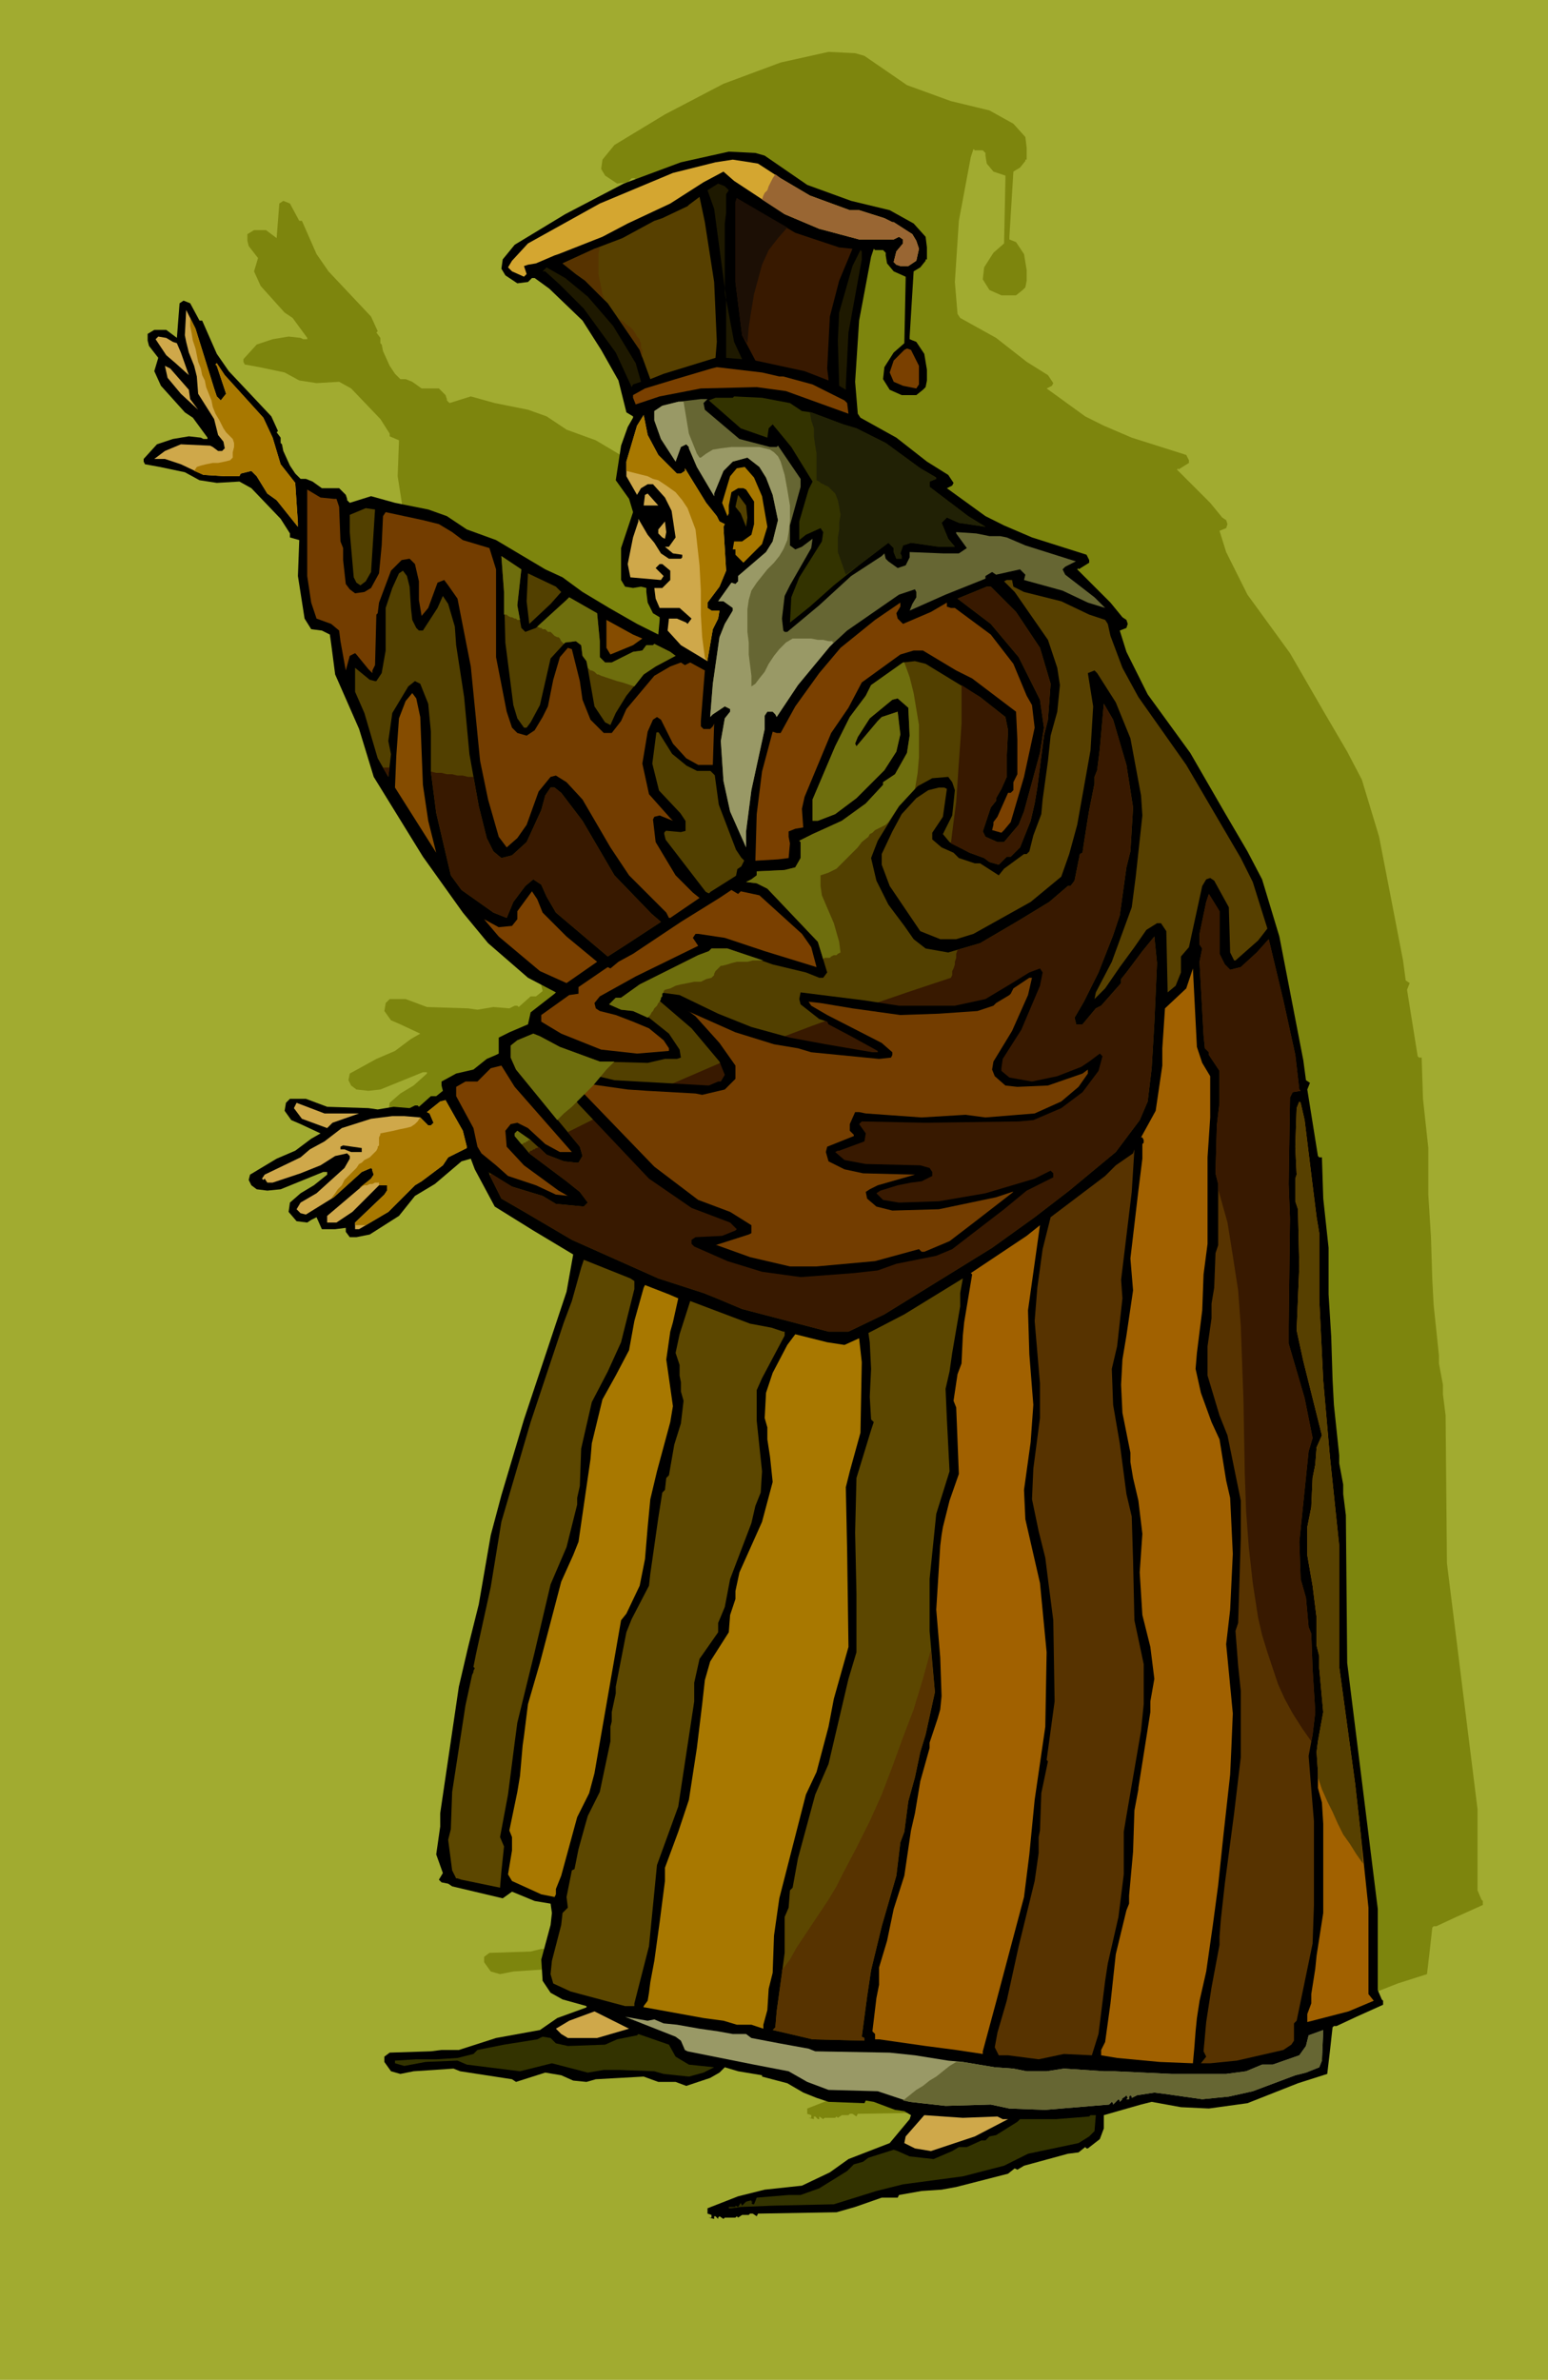 <svg xmlns="http://www.w3.org/2000/svg" fill-rule="evenodd" height="5.961in" preserveAspectRatio="none" stroke-linecap="round" viewBox="0 0 1164 1789" width="3.878in"><style>.pen1{stroke:none}.brush3{fill:#000}.brush5{fill:#1e1900}.brush6{fill:#574000}.brush7{fill:#381900}.brush8{fill:#cfa84a}.brush9{fill:#7a4000}.brush10{fill:#330}.brush11{fill:#663}.brush12{fill:#a87800}.brush13{fill:#733d00}.brush14{fill:#524000}.brush16{fill:#573300}.brush17{fill:#a16100}.brush18{fill:#5c4700}.brush19{fill:#996}</style><path class="pen1" style="fill:#a1ab30" d="M0 0h1164v1789H0V0z"/><path class="pen1" style="fill:#7d850d" d="m650 42 32 22 33 12 29 7 18 10 9 10 1 8v9h-1v1l-4 5-5 3-3 49v2l5 2 6 9 2 12v8l-1 5-2 2-5 4h-11l-9-4-5-8 1-9 7-11 8-7 1-48v-3l-9-3-5-6-1-6v-2l-2-2h-6l-1-1-2 6-9 48-3 46 2 24 2 3 27 15 23 18 16 10 4 6-1 2-4 2 29 21 14 7 21 9 41 13 2 4v2l-8 5v-1l-1 1 25 25 9 11 3 2 1 3-1 3-5 2 5 16 16 32 32 44 26 45 17 29 11 21 13 43 18 93 2 15 3 2-2 5 8 50 1 1h2l1 31 4 37v35l2 32 1 32 1 19 4 38v6l3 16v7l2 16 1 111 23 185v61l3 7 1 1v3l-20 9-15 7h-2l-1 1-2 18-2 17-22 7-38 15-29 4-21-1-22-4-8 1-28 9v10l-3 8-9 7h-1l-1-1-5 4-8 1-33 9-4 3-3-1-5 4-39 10-11 2-15 1-17 3-1 1h-12l-20 8-14 4-59 1-1 2-3-2h-2l-1 1h-5l-3 2-1-1-1 1h-8l-1 1-3-2v2h-1l-1-1-1-1h-1v2l-4-1h2v-2l-3-1v-4l23-9 20-5 28-3 21-10 14-11 31-12 15-17 1-3-5-3-7-1-16-6-6-1-1 2-27-1-9-3-10-4-12-7-19-5v-1l-18-3-10-3-4 4-7 4-18 6-8-3h-13l-11-4-36 2-7 2-10-1-9-4-12-2-22 7-3-2-39-6-5-2-30 2-10 2-7-2-5-7v-4l4-3 31-1 8-2h13l28-8 33-6 13-9 22-8v-1l-18-5-9-5-6-9-1-16 7-26 1-9-1-7-12-2-17-7-7 5-38-9-3-2-5-1-2-2 3-5-5-14 3-21v-10l14-95 7-30 8-32 9-52 8-30 17-57 25-75 7-21 5-28-30-18-29-18-15-28-3-8-7 2-20 17-15 9-12 15-22 14-10 2h-5l-3-4v-3h-18l-4-8-4 2-3 2-8-1-6-7 1-7 8-7 10-6 10-9v-1h-3l-32 13-9 1-9-1-4-3-2-4 1-5 20-11 14-6 12-9 7-4-15-7-7-3-5-7 1-6 3-3h12l16 6 31 1 7 1 12-2 12 1 4-2h2l1 1 9-8h4l5-4-1-4v-3l11-6 13-3 10-8 7-3 2-1v-12l8-4 14-6 2-9 18-14 1-1-21-11-30-26-19-23-30-42-37-60-11-36-18-41-3-23-1-7-6-3-8-1-5-8-5-32 1-27-7-3v-2l-7-11-22-23-9-5-17 1-13-2-11-6-19-4-11-2-1-2v-2l10-11 12-4 12-2 9 1 2 1h3v-1l-11-15-6-4-18-20-5-11 3-10-7-9-1-4v-5l5-3h9l8 6 2-26 3-2 5 2 7 13h2l11 25 9 13 32 34 5 11-1 1 3 4v4l1 1 1 5 5 11 4 6 4 4h4l5 2 7 5h13l5 5 1 3v1l2 2 16-5 18 5 25 5 14 5 15 10 22 8 37 22 13 6 15 11 20 12 21 12 16 8 1-11v-2l-5-3-4-8-1-9v-2l-4-1-6 1-6-1-3-5v-24l9-27-3-10-10-14 4-26 5-14 4-7v-1l-5-3-6-24-13-23-14-22-25-24-11-8h-2l-3 3-8 1-9-6-3-5 1-7 9-11 38-23 44-23 43-16 36-8 20 1 7 2z"/><path class="pen1 brush3" d="m575 117 32 22 33 12 29 7 18 10 9 10 1 8v9h-1v1l-4 5-5 3-3 49v2l5 2 6 9 2 12v8l-1 5-2 2-5 4h-11l-9-4-5-8 1-9 7-11 8-7 1-48v-2l-9-4-5-6-1-6v-2l-2-2h-6l-1-1-2 6-9 48-3 46 2 24 2 3 27 15 23 18 16 10 4 6-1 2-4 2 29 21 14 7 21 9 41 13 2 4v2l-8 5v-1l-1 1 25 25 9 11 3 2 1 3-1 3-5 2 5 16 16 32 32 44 26 45 17 29 11 21 13 43 18 93 2 15 3 2-2 5 8 50 1 1h2l1 31 4 37v35l2 32 1 32 1 19 4 38v6l3 16v7l2 16 1 111 23 185v61l3 7 1 1v3l-20 9-15 7h-2l-1 1-2 18-2 17-22 7-38 15-29 4-21-1-22-4-8 2-28 8v10l-3 8-9 7h-1l-1-1-5 4-8 1-33 9-5 3-2-1-5 4-39 10-11 2-15 1-17 3-1 2h-12l-20 7-14 4-59 1-1 2-3-2h-2l-1 1h-5l-3 2-1-1-1 1h-8l-1 1-3-2-1 1v1l-1-1-1-1h-1v2l-4-1h2v-2l-3-1v-4l23-9 20-5 28-3 21-10 14-10 31-12 15-18 1-3-5-3-7-1-16-6-6-1-1 2-27-1-9-3-10-4-12-7-19-5v-1l-18-3-10-3-4 4-7 4-18 6-8-3h-13l-11-4-36 2-7 2-10-1-9-4-12-2-22 7-3-2-39-6-5-2-30 2-10 2-7-2-5-7v-4l4-3 31-1 8-1h13l28-9 33-6 13-9 22-8v-1l-18-5-9-5-6-9-1-16 7-26 1-9-1-7-12-2-17-7-7 5-38-9-3-2-5-1-2-2 3-5-5-14 3-21v-10l14-95 7-30 8-32 9-52 8-30 17-57 25-75 7-21 5-28-30-18-29-18-15-28-3-8-7 2-20 17-15 9-12 15-22 14-10 2h-5l-3-4v-3l-8 1h-10l-4-9-4 2-3 2-8-1-6-7 1-7 8-7 10-6 10-8v-2h-3l-32 13-10 1-8-1-4-3-2-4 1-4 20-12 14-6 12-9 7-4-15-7-7-3-5-7 1-6 3-3h12l16 6 31 1 7 1 12-2 12 1 4-2h2l1 1 9-8h4l5-4-1-4v-3l11-6 13-3 10-8 7-3 2-1v-12l8-4 14-6 2-9 18-14 1-1-21-11-30-26-19-23-30-42-37-60-11-36-18-41-3-23-1-7-6-3-8-1-5-8-5-32 1-27-7-2v-3l-7-11-22-23-9-5-17 1-13-2-11-6-19-4-11-2-1-2v-2l10-11 12-4 12-2 9 1 2 1h3v-1l-11-15-6-4-18-20-5-11 3-10-7-9-1-4v-5l5-3h9l8 6 2-26 3-2 5 2 7 13h2l11 25 9 13 32 34 5 11-1 1 3 4v4l1 1 1 5 5 11 4 6 4 4h4l5 2 7 5h13l5 5 1 3v1l2 2 16-5 18 5 25 5 14 5 15 10 22 8 37 22 13 6 15 11 20 12 21 12 16 8 1-11v-2l-5-3-4-8-1-8v-3l-4-1-6 1-6-1-3-5v-24l9-27-3-10-10-14 4-26 5-14 4-7v-1l-5-3-6-24-13-23-14-22-25-24-11-8h-2l-3 3-8 1-9-6-3-5 1-7 9-11 38-23 44-23 43-16 36-8 20 1 7 2z"/><path class="pen1" style="fill:#d4a630" d="m570 123 17 11 22 13 30 11h7l19 6 6 3h1l14 9 3 5 2 6-2 9-6 4h-6l-3-1-2-2 2-8 5-6v-3l-3-2-4 2h-26l-30-8-26-11-38-25-8-7-15 8-25 16-32 15-19 10-33 13-3 1-14 6-6 1-3 1 2 6-2 2-9-4-3-3 3-5 12-13 54-30 55-23 32-8 13-2 13 2 6 1z"/><path class="pen1 brush5" d="m548 143-2 3v14l-1 8v52l7 37 6 13-12-1v-45l-9-67-5-14 8-5 5 2 3 3z"/><path class="pen1 brush6" d="m537 212 2 45-1 12-39 12-10 4-8-22-24-35-17-17-7-5-10-8 24-11 21-8 24-13 6-2 19-9 1-1 8-6 4 19 7 45z"/><path class="pen1 brush7" d="m631 186 10 1-10 24-7 27-2 39 1 8v1l-18-7-37-8-10-19-5-40v-60l1-3 44 26 33 11z"/><path class="pen1 brush5" d="m648 195-10 55-2 40v3l-5-3-1-34 1-21 10-35 6-12 1 1v6zm-206 28 19 22 17 28 4 14-6 2-1 2-12-26-24-33-18-18-11-10h-2l3-3 14 8 17 14z"/><path class="pen1 brush8" d="m161 292 2 6 3 3 4-5-7-21-1-1 1-1 6 9 29 32 7 15 6 20 11 14 2 30v3l-16-20-7-5-8-13-4-4-8 2-1 2h-11l-16-1-17-8-12-4h-8l8-6 12-5 22 1 2 1 4 3h3l2-2-1-5-4-5-3-12-12-19-1-13-2-8-4-10-2-8-1-5 1-19 7 14 14 45z"/><path class="pen1 brush8" d="m130 257 3 1 3 7 6 17-10-9-7-6-8-12 2-2 6 1 5 3z"/><path class="pen1 brush9" d="M691 275v14l-2 3-10-2-7-3-3-7 3-9 8-8 2-1 3 1 6 12z"/><path class="pen1 brush8" d="m142 293 1 7 6 8-13-12-10-12-2-9 4 2 14 16z"/><path class="pen1 brush9" d="M586 283h3l22 6 24 12 2 2 1 8-47-17-22-3-42 1-31 6-18 6-2-5v-2l9-5 23-7 27-8 4-1 34 4 13 3z"/><path class="pen1 brush10" d="m594 303 9 6 7 1 24 9 10 3 22 11 26 19 12 7v1l-5 2v4l29 22 13 8-20-3-9-4-4 4 5 12 5 6h-12l-21-3-6 2-2 6 1 2v2h-4l-2-5v-3l-4-4-21 16-20 16-18 16-15 12 1-19 6-15 17-27 1-7-2-3-11 5-5 4v-14l7-24 3-6-16-26-14-17-3 3-1 7-20-7-24-21 5-2h13l1-1 21 1 21 4z"/><path class="pen1 brush11" d="m529 303 1 5 26 22 23 6h5l1-1 17 25v6l-8 29v15l4 3 5-2 8-6-1 7-16 28-4 8-2 17 1 9 1 1h2l24-20 24-22 23-15 2-2 1 4 2 2 7 5 6-2 3-6v-4l25 1h12l3-2 3-2-8-11v-1l15 1 10 2h8l5 1 14 6 38 12-8 4-2 2 2 4 22 17 8 8-13-4-19-9-29-8 1-4-4-4-18 4-3-2-5 3v2l-30 12-27 12 2-5 3-5v-4l-1-2-12 4-39 27-13 12-24 29-16 24-1-2-2-2h-4l-2 3v10l-10 46-4 31v12l-12-27-5-23-2-30 3-17 4-5v-2l-4-2-9 6-2 2 2-25 5-35 4-10 6-10v-2l-7-5h-4l5-7 5-7 3 1 2-2v-4l21-18 5-8 4-16-4-19-5-13-5-8-9-7-11 3-7 7-7 17v2l-13-22-6-14v-1l-2-2-4 2-4 11-11-17-5-14v-7l6-4 12-3 17-2h5l-3 3z"/><path class="pen1 brush8" d="m495 342 14 14h3l3-2v-2l16 26 8 10 2 4 4 2-1 2 2 33-5 12-9 12v4l3 2h6l-1 6-4 8-4 23v1l-20-12-10-11 1-9h6l7 3 1 1 3-4-9-8h-15l-3-7-1-8h6l6-6v-7l-6-5h-2l-3 3 6 6-2 3-23-2-2-10 4-20 4-12v-2l7 12 5 6 5 8 6 4h9l1-1v-2l-7-1-6-5h3l5-7-3-20-5-10-9-10h-4l-5 3-3 5-8-14v-11l8-27 5-8 3 15 8 15z"/><path class="pen1 brush12" d="m573 373 4 23-4 13-14 14-6-6v-4h-2l1-6h6l7-5 2-8v-17l-6-9-2-1h-4l-5 3-2 10v6l-1 2-2-5-2-5 6-20 5-6 6-1 7 8 6 14z"/><path class="pen1 brush13" d="M251 375h2l2 6 1 26 2 5v9l2 18 3 4 4 3 7-1 5-3 6-11 2-21 1-22 2-3 28 6 12 3 10 6 8 6 20 6 5 16v66l8 41 4 12 4 4 7 2 6-4 6-10 4-8 4-20 5-17 6-7 3 1 6 24 2 14 6 15 10 10h6l7-9 4-9 21-25 12-7 8-3 3 2 4-2 11 6-3 38v4l2 2h5l2-2 1-2-1 31h-11l-9-5-10-11-9-18-3-2-3 2-4 9-2 12-2 12 5 23 16 18 2 2-10-4-4 1-1 2 2 17 15 25 13 13 5 4-22 15h-1l-2-4-28-28-14-21-21-36-12-13-8-5-4 1-9 11-9 25-7 10-8 7-6-8-8-28-6-29-7-71-10-51-7-10-3-4-5 2-7 19-5 6-2-12v-14l-3-13-2-2-2-2-6 1-8 8-9 24-1 8-1 1-1 38-2 4v2l-3-3-9-11-1-1-4 2-3 11-4-22-1-8-6-5-11-4-4-12-3-20v-65l10 6 10 1z"/><path class="pen1 brush8" d="m484 380 1-8 2-1 8 9h-11z"/><path class="pen1 brush14" d="m562 389-1 7-4-10-4-5 2-9 6 8 1 9zm-283 41-4 7-4 3-3-2-2-4-3-34v-13l12-5 7 1-3 47z"/><path class="pen1 brush8" d="m500 405-2-1-3-3v-3l5-6 1 8-1 5z"/><path class="pen1 brush14" d="m389 455 3 17 3 3 8-3 23-21 2-2 21 12 2 21v12l4 4h5l16-8 7-1 3-4h5l1-1 12 6 4 3-15 8-9 6-13 16-8 13-4 9-4-2-8-12-6-34-3-4-1-8-4-3-8 1-11 12-8 35-7 13-3 4h-2l-5-7-3-10-6-47-1-38-2-27 15 10-3 27z"/><path class="pen1 brush14" d="m308 441 1 16 1 9 3 6 2 2h3l11-17 4-9 4 6 5 17 1 14 6 39 4 43 7 39 6 24 5 10 6 5 8-2 11-10 11-24 3-11 4-6h3l5 4 16 21 24 41 28 29 7 6-26 17-14 9-39-33-7-12-4-9-6-4-6 5-9 12-5 12-10-4-24-17-8-11-11-47-4-31v-30l-2-21-6-15-4-2-5 4-12 20-3 21 2 10-2 17-8-14-10-34-7-16v-18l11 9 4 1h1l4-6 3-17v-32l5-15 5-11 3-2 3 4 2 8zm114 4-8 9-16 15-2-17 1-21 21 10 4 4z"/><path class="pen1 brush6" d="m762 441 8 4 28 7 21 10 12 4 2 3 2 9 9 24 12 22 36 51 41 70 9 18 11 35-7 9-17 15h-1l-3-6-1-34-11-20-3-2-3 1-3 5-10 46-6 7v12l-4 10-6 5-1-46-4-6h-3l-8 5-9 13-11 15-11 16-8 8 1-5 12-23 15-41 3-23 5-46-1-15-8-43-11-27-14-22-2-2-5 2 4 25-2 33-10 56-6 22-6 17-23 19-43 24-13 4h-12l-15-6-23-34-6-16v-8l8-17 7-13 11-12 9-6 8-2h4l2 1-3 21-8 12v5l7 6 9 4 4 4 12 4h4l14 9 4-5 15-11h2l2-2 3-12 6-16 1-11 4-29 2-19 5-18 2-20-2-13-7-21-25-36-8-8 2-1h4l1 5z"/><path class="pen1 brush14" d="m764 460 18 27 8 27-2 27-3 12-5 39-2 12-3 13-8 20-7 7h-3l-6 6-7-2-4-3-11-4-15-8-5-6 7-14 2-19-2-6-3-4-12 1-11 6-14 15-16 26-5 13 4 17 9 18 12 16 7 10 9 7 17 3 24-7 29-17 23-14 14-12h2l3-4 4-20 2-1 1-7 3-19 1-6 4-20v-5l2-5 2-16 3-34 7 12 10 34 5 32-2 33-3 12-5 36-5 15-11 28-11 22-7 12 1 4v1h5l10-12 4-2 15-17v-3l4-5 12-16 9-11 2 20-2 45-2 34-3 25-6 14-18 24-35 29-26 20-32 23-81 50-27 13h-15l-65-17-19-8-10-4-34-11-65-29-34-20-19-11-9-18v-1l-1-1 18 11 23 7 10 6 21 2 3-3-6-8-10-8-28-21-11-13v-2l2-2 10 7 12 11 13 5 9 1h2l3-5-2-7-48-58-4-9v-9l5-4 12-5 5 2 15 8 30 11 36 1 13-3h9l3-1-1-6-8-12-15-12-12-5-9-1-9-4 5-5h4l14-10 44-22 8-3 2-2h12l34 12 25 6 10 4h3l3-4-7-23-38-40-8-4-8-1 4-2 4-3v-3l21-1 8-2 4-7v-12l-1-1 10-5 22-10 18-13 13-14v-2l9-6 9-16 2-13-1-21-8-7-4 1-17 14-9 14-2 5 1 2 16-19 3-3 12-4 2 17-3 13-9 14-21 21-16 12-13 5h-4v-16l17-40 11-22 12-16 4-8 24-17 9-1 8 2 41 25 19 15 2 10-1 20v15l-4 9-4 7v2l-4 5-6 18 2 4 9 4h5l11-13 4-10 12-44 3-19-3-21-11-22-5-10-21-25-25-19 22-9h3l19 19z"/><path class="pen1 brush7" d="M723 515v29l-1 15-1 14-1 15-1 15-2 15-2 16 14 7 11 4 4 3 7 2 6-6h3l7-7 8-20 3-13 2-12 5-39 3-12 2-27-8-27-18-27-19-19h-3l-22 9 25 19 21 25 5 10 11 22 3 21-3 19-12 44-4 10-11 13h-5l-9-4-2-4 6-18 4-5v-2l4-7 4-9v-15l1-20-2-10-19-15-14-9zm-3 199-1 3v3l-1 3v2l-1 3-1 2v3l-1 2-33 11-35 12-36 13-37 14-37 16-37 16-37 16-36 18 9 11 2 7-3 5h-2l-9-1-13-5-6-6-1 1h-1l-1 1h-1l-1 1h-1l-1 1v1l28 21 10 8 6 8-3 3-21-2-10-6-23-7-16-10v1h-1l9 18 19 11 34 20 65 29 34 11 10 4 19 8 65 17h15l27-13 81-50 32-23 26-20 35-29 18-24 6-14 3-25 2-34 2-45-2-20-9 11-12 16-4 5v3l-15 17-4 2-10 12h-5v-1l-1-4 7-12 11-22 11-28 5-15 5-36 3-12 2-33-5-32-10-34-7-12-3 34-2 16-2 5v5l-4 20-1 6-3 19-1 7-2 1-4 20-3 4h-2l-14 12-23 14-29 17-17 5z"/><path class="pen1 brush9" d="m674 461 1 4 4 4 21-9 12-7v3l3 1h3l27 20 17 22 10 24 4 7 2 17-8 37-10 34-5 6-2 2-7-2 1-4v-2l3-4 8-18h2l2-2v-6l3-6v-26l-1-21-33-25-12-6-25-15h-7l-10 3-29 21-10 19-13 19-20 48-2 9 1 14-6 1-5 2v4l1 5-1 11-8 1-17 1 1-35 4-32 8-30 3 1h3l11-20 18-25 16-19 26-21 19-13v3l-3 5z"/><path class="pen1" d="m483 480-7 5-17 7-3-5v-21l20 11 7 3zm-167 59 2 51 4 27 6 24-31-49 1-24 2-28 5-13 5-6 3 4 3 14z" style="fill:#854c00"/><path class="pen1 brush14" d="m516 576 8 4h10l3 3 3 22 13 34 4 6 2 2-2 4-3 2-1 5-19 12-1 1-2-1-30-39-1-4v-1l1-1 11 1 4-1v-8l-4-6-16-17-5-20 3-23h1l10 16 11 9z"/><path fill="none" style="stroke:#524000;stroke-width:1;stroke-linejoin:round" d="m516 576 8 4h10l3 3 3 22 13 34 4 6 2 2-2 4-3 2-1 5-19 12-1 1-2-1-30-39-1-4v-1l1-1 11 1 4-1v-8l-4-6-16-17-5-20 3-23h1l10 16 11 9"/><path class="pen1 brush9" d="m557 670 14 3 32 29 7 10 4 15-39-12-30-10-20-3h-2l-2 3 4 6-47 23-27 15-4 5 1 4 3 2 12 3 13 5 12 5 11 9 4 6v2l-24 2-27-3-30-12-15-9v-5l21-15 7-1v-5l19-13 3-2 2 1 6-5 11-6 36-24 29-18 9-6 5 3 2-2zm-149 16 18 18 23 19-23 16-20-9-31-26-11-13 11 6 10-1 4-5v-6l11-15 4 6 4 10z"/><path class="pen1 brush16" d="M917 698v19l4 8 4 4 8-2 12-11 9-10 11 46 9 41 3 26 1 1-6 1-2 4-1 65 1 26-1 81v13l12 41 6 30-3 10-7 68 1 28 4 14 2 22 2 5 1 27 2 32-2 17-3 16 3 37 1 12v63l-1 29-12 58-2 2v13l-2 3-6 4-35 8-20 2h-7l4-5-2-4 2-22 4-26 6-32v-6l1-13 3-27 7-53 5-42v-50l-2-19-2-26 2-6 1-31 1-33v-28l-10-49-6-15-9-30v-22l3-21v-11l2-12 1-26 2-6v-46l-2-8 1-36 2-17v-24l-8-12v-2l-3-3-1-10-3-55 2-10-2-3v-8l5-24 2-6 8 13v13z"/><path class="pen1 brush3" d="m782 741-14 33-14 22-1 7v2l6 5 17 3 19-4 18-7 6-4 8-6 2 2-3 11-12 16-16 12-21 9-11 1-70 1-48-1-2 2 5 7-1 6-19 7h-1l-2 1 7 6 16 3 41 1 7 2 2 3v3l-8 4-8 1-10 2-13 4-3 2 5 5 12 2 30-1 35-6 37-11 12-6 2 2v3l-20 10-17 14-26 20-13 10-12 5-15 3-15 3-14 5-18 2-40 3-29-4-26-8-25-11-2-2v-3l3-2 20-1 10-4 1-1-5-5-29-11-32-22-53-56-14-19v-4l2-2h10l29 7 71 4 7-3h2l3-5-4-10-21-25-28-24 4-3 15 2 29 14 25 10 29 8 27 5 35 6h4v-1l-20-11-17-9-1-2-6-2-14-11-1-4 1-5 16 2 32 4 26 4h42l23-5 20-12 13-8 8-3 2 3-2 10z"/><path class="pen1 brush17" d="m904 799 6 10v31l-2 30v65l-3 23-1 27-4 32-1 12 4 18 8 22 6 13 5 31 3 13 2 42-2 42-3 26 5 52-1 24-1 22-5 45-4 38-4 30-5 35-5 22-2 13-1 10-1 13-1 11-25-1-32-3-12-2v-4l3-6 4-29 4-37 8-33 2-5v-6l3-33 1-31 3-16v-1l9-57v-8l3-17-3-24-6-24-2-32 2-29-3-25-4-17-2-12v-7l-6-30-1-21 1-19 3-18 5-34-2-24 6-51 3-24v-11l1-1v-2l-1-2h-1l11-20 5-34v-13l2-30 16-15 5-15 3 59 4 12z"/><path class="pen1 brush13" d="m773 748-12 27-14 23-1 6 2 5 8 7 9 1 23-1 26-9 4-3v3l-7 10-13 11-20 9-37 3-15-2-33 2-42-3-5-1h-3l-4 9v5l3 3v1l-20 8-1 4 2 7 12 6 14 3 39 1-28 8-6 3-3 2 1 5 7 6 12 3 35-1 43-9 12-4h1l-31 24-17 13-19 8h-2l-2-2-33 9-44 4h-20l-30-7-25-9h-1l25-8 2-1v-6l-16-10-24-9-33-25-55-57-4-7-2-1 13 3 28 4 15 1 36 2 5 1 17-4 8-8v-10l-12-17-18-20-4-3-2-1 36 16 29 9 18 3 10 3 51 5 9-1 1-2v-2l-8-7-41-21-12-7-2-3 9 1 24 4 36 5 29-1 29-2 12-4 2-2 10-6 1-1 2-4 12-8h2l-3 13z"/><path class="pen1 brush9" d="M430 866h-9l-11-6-13-12-8-4-5 1-4 5 1 12 13 14 26 19 7 4h1l-10-1-15-7-21-7-9-8-11-9-3-5-3-14-13-24v-7l7-4h9l10-10 8-2 10 16 43 49z"/><path class="pen1 brush8" d="M351 862v1l-14 7-4 6-16 12-5 3-20 20-22 13h-3v-5l22-21 2-3v-4h-6l-20 20-12 8h-7v-5l33-28 2-3-1-3v-1l-1-1-7 3-21 19-21 13-4-1-3-3 3-5 12-7 21-19 4-7v-2l-2-2-9 2-11 7-15 6-21 7h-4l-2-3-1 1-1-1 2-3 27-13 7-6 11-6 13-10 22-7 16-2h9l12 1 6 6h2l2-2-3-7-2-1 10-8 4-1 13 23 3 12z"/><path class="pen1 brush17" d="m981 842 6 49 3 24 2 12v50l3 61 5 57 7 67v91l12 88 4 36 6 57v65l4 5-19 8-31 8v-6l3-8v-7l3-19 1-10 5-32v-67l-1-16-3-11v-12l-1-15 1-8 4-22-3-33v-9l-2-8v-21l-3-24-4-23v-21l3-15 1-22 2-10 1-13 4-9-14-56-5-23 2-48-1-43-2-6v-17l1-3-1-21 1-29 2-5 1 1 3 13z"/><path class="pen1 brush8" d="m270 837-20 7-4 4-19-7-6-8 2-4 21 8h26z"/><path class="pen1 brush3" d="M272 866h-8l-5-2h-3v-2l2-1 14 2v3z"/><path class="pen1 brush16" d="m843 962 1 14-4 36-4 17 1 27 5 29 5 38 4 17 1 33 1 45 7 33v30l-2 20-11 64-2 12v32l-4 32-8 35-2 13-5 40-5 16-21-1-19 4-23-3h-7l-3-6 2-11 7-24 9-41 12-49 3-21v-12l1-5 1-28 5-24-1-1 6-44-1-61-4-31-2-16-5-20-5-24 1-23 5-38v-26l-4-47 2-25 4-29 6-24 41-31 8-8 13-9 1-3-2 32-8 66z"/><path class="pen1 brush17" d="m774 1018 3 38-2 28-5 36 1 22 11 48 5 52-1 56-8 55-4 41-4 32-21 79-10 37v2l-20-3-23-3-35-5h-3v-4l-2-2 3-25 2-10v-13l6-20 5-24 8-25 5-34 3-13 4-24 7-25v-4l6-18 2-7 1-10-1-29-3-36 3-48 1-8 1-6 2-8 3-12 7-20-2-50-2-5 3-20 3-8 1-21 1-10 6-36-1-1 42-28 10-8-9 64 1 33z"/><path class="pen1 brush18" d="M477 963v6l-8 32-2 8-10 22-12 23-8 35-1 28-2 9v5l-8 32-12 28-12 51-13 53-2 15-5 39-6 32 3 7-2 19-1 12-29-6-3-1h-1l-3-6-3-23 2-8 1-28 10-65 5-23 1-2v-1l1-2-1-1 2-10 11-50 8-49 22-75 11-33 14-42 6-16 7-25 2-6 35 14 3 2zm245 19-6 35-2 14-3 13 1 23 2 39-10 32-5 49v39l4 46-7 32-4 13-4 19-5 18-3 23-3 8-3 25-11 38-8 33-3 20-4 30 2 1v2l-39-1-17-4-13-3 2-2 1-12 4-29 2-15v-27l3-7 1-13 2-2 4-22 13-48 10-23 15-64 6-20v-44l-1-46 1-41 11-36 2-6-2-2-1-17 1-21-1-20-1-7 27-14 44-27-2 11v10z"/><path class="pen1 brush12" d="m510 976-4 18-2 7-3 21 5 35-2 12-10 37-5 21-2 21-2 24-4 20-10 21-4 5-20 115-4 15-9 18-12 44-4 10v4l-1 2-10-2-22-10-3-5 3-18v-10l-2-5 6-29 2-12 2-23 1-7 3-24 9-31 16-61 9-20 4-10 9-62 1-12 8-33 10-18 10-19 4-22 7-25 1-2 18 7 7 3z"/><path class="pen1 brush18" d="m580 998 9 3h1v3l-17 32-4 9v23l4 38-1 16-4 10-3 13-16 42-4 21-5 12v7l-14 20-4 18v14l-12 79-12 33-4 11-6 61-11 43v2h-7l-41-11-13-6-2-7 1-10 7-27 1-9 4-4-1-8 3-15 1-5 2-1 3-15 5-18 2-7 9-18 8-38v-11l1-4v-7l3-14v-5l8-41 4-10 13-25 1-9 6-42 3-19 2-2 1-9 2-2 4-23 5-16 2-17-2-7v-7l-1-5v-8l-3-9 3-14 8-25 45 17 16 3z"/><path class="pen1 brush12" d="m635 1011 11-5 2 18-1 53-8 29-3 12 1 48 1 72-11 39-4 21-9 34-8 17-20 78-4 28-1 28-3 12-1 16-3 11v3l-9-3h-11l-10-3-15-2-44-8h-1v-1l3-4 1-6 1-8 3-16 4-29 4-31v-10l10-27 8-24 6-39 4-33 2-18 4-14 14-22 1-13 4-12v-6l3-14 17-38 8-30-2-19-2-13v-9l-2-7 1-19 5-15 11-21 6-8 24 6 13 2z"/><path class="pen1 brush8" d="M449 1532h-22l-5-3-4-4 10-6 19-7 26 13-24 7z"/><path class="pen1 brush19" d="m492 1518 7 3 10 1 17 3 14 2 11 2h10l4 3 21 4 22 4 5 2 56 1 19 2 25 4 11 1 24 4 14 1 10 2h15l13-2 30 2h8l43 2h41l15-2 12-5h8l20-7 5-7 2-8 11-4-1 23-2 5-10 4-8 2-32 12-18 4-20 2-28-4-8-1-13 2-4 2v-1l-1-1-1 1v2h-2l1-1-1-2-1 1-3 2h1l-2 2v-1l-1-1-4 4v-1l-1-1-2 2-48 4-27-1-14-3-34 1-27-3-24-8-37-1-16-6-14-8-26-5-50-10-2-1-3-7-4-3-33-13-5-2 17 3 5-1z"/><path class="pen1 brush10" d="m508 1546 10 6 19 2-8 4-11 3-19-2-7-2-26-1h-12l-12 2-27-7-24 6-40-5-7-3-24 1-16 3-7-2v-2l16-1h15l16-1 12-3 3-3 20-4 25-4 4-2 6 1 4 4 9 2 28-1 9-4 15-3 1-1 23 8 5 9z"/><path class="pen1 brush8" d="m750 1591 4 2h4l-25 13-24 8-9 3-12-2-8-4 1-5 14-16 29 2 26-1z"/><path class="pen1 brush10" d="m823 1602-4 4-8 5-38 8-18 9-31 8-45 6-20 5-32 10-45 1-25 1-7 1h-2v-1h5v-1l2 1 2-3 1 2 3-3 4-1v1h1l-1 1 1 1h1l2-5 24-2h9l14-5 21-13 5-5 7-2 4-3 19-6 3 1 9 4 18 2 14-6 5-3h6l11-5h3l3-3 5-1 16-10 2-2h27l25-2 1-1h4l-1 12z"/><path class="pen1 brush11" d="m719 1550-5 3-5 4-5 4-5 3-5 4-5 3-5 4-5 4 5 1 27 3 34-1 14 3 27 1 48-4 2-2 1 1v1l4-4 1 1v1l2-2h-1l3-2 1-1 1 2-1 1h2v-2l1-1 1 1v1l4-2 13-2 8 1 28 4 20-2 18-4 32-12 8-2 10-4 2-5 1-23-11 4-2 8-5 7-20 7h-8l-12 5-15 2h-41l-43-2h-8l-30-2-13 2h-15l-10-2-14-1-24-4h-5z"/><path class="pen1 brush16" d="m700 1240-6 22-7 23-8 21-8 22-8 21-9 20-10 20-10 19-5 10-6 10-6 9-6 9-6 9-6 9-5 9-6 8v2l-4 29-1 12-2 2 13 3 17 4 39 1v-2l-2-1 4-30 3-20 8-33 11-38 3-25 3-8 3-23 5-18 4-19 4-13 7-32-3-32z"/><path class="pen1 brush7" d="m916 894 7 25 4 25 4 26 2 27 2 55 1 56 1 28 2 27 3 27 4 26 3 13 4 13 4 12 4 12 5 11 6 11 7 11 7 10 1-5 2-17-2-32-1-27-2-5-2-22-4-14-1-28 7-68 3-10-6-30-12-41v-13l1-81-1-26 1-65 2-4 6-1-1-1-3-26-9-41-11-46-9 10-12 11-8 2-4-4-4-8v-32l-8-13-2 6-5 24v8l2 3-2 10 3 55 1 10 3 3v2l8 12v24l-2 17-1 36 2 8v4z"/><path class="pen1 brush6" d="m991 1336 3 9 4 9 4 8 4 9 4 8 5 7 5 8 5 7-2-24-4-36-12-88v-91l-7-67-5-57-3-61v-50l-2-12-3-24-6-49-3-13-1-1-2 5-1 29 1 21-1 3v17l2 6 1 43-2 48 5 23 14 56-4 9-1 13-2 10-1 22-3 15v21l4 23 3 24v21l2 8v9l3 33-4 22-1 8 1 15v4z"/><path class="pen1 brush7" d="M356 584h-4l-4-1h-4l-4-1h-4l-4-1h-4l-4-1 4 31 11 47 8 11 24 17 10 4 5-12 9-12 6-5 6 4 4 9 7 12 39 33 14-9 26-17-7-6-28-29-24-41-16-21-5-4h-3l-4 6-3 11-11 24-11 10-8 2-6-5-5-10-6-24-4-22zm-63-7h-5l4 7 1-7z"/><path class="pen1" style="fill:#1c0f05" d="m592 171-7 8-7 9-5 11-3 11-3 11-2 12-2 13-1 12-4-6-5-40v-60l1-3 38 22z"/><path class="pen1" style="fill:#212105" d="m609 310 1 6 2 6v6l1 7 1 6v20l2 1 1 1 2 1 2 1 2 1 2 2 1 1 2 2 2 5 1 5 1 6-1 6v5l-1 6v11l6 17 11-8 21-16 4 4v3l2 5h4v-2l-1-2 2-6 6-2 21 3h12l-5-6-5-12 4-4 9 4 20 3-13-8-29-22v-4l5-2v-1l-12-7-26-19-22-11-10-3-24-9h-1z"/><path class="pen1 brush16" d="m451 186-1 5v15l1 5 1 5 1 5 2 5-15-15-7-5-10-8 24-11 4-1zm13 52 2 2 3 2 2 2 3 2 2 2 2 3 1 2 2 2v1l1 2v4l1 1v6l-2-6-17-25z"/><path class="pen1" style="fill:#963" d="m583 131-2 3-1 2-1 2-1 2-1 3-2 2-1 2-1 3 17 11 26 11 30 8h26l4-2 3 2v3l-5 6-2 8 2 2 3 1h6l6-4 2-9-2-6-3-5-14-9h-1l-6-3-19-6h-7l-30-11-22-13-4-3z"/><path class="pen1 brush19" d="m514 302 1 6 1 6 1 6 1 6 2 5 2 5 2 5 2 3h1l4-3 5-3 6-1 8-1h21l4 1 4 1 3 2 3 3 2 4 3 10 2 11 2 12v11l-1 9-1 6-3 7-3 5-4 5-5 5-4 5-4 5-4 6-2 7-1 7v17l1 8v9l1 8 1 8v8l3-2 3-4 4-5 3-6 4-6 4-5 5-5 5-3h14l5 1h4l4 1h3v1h1l-3 3-24 29-16 24-1-2-2-2h-4l-2 3v10l-10 46-4 31v12l-12-27-5-23-2-30 3-17 4-5v-2l-4-2-9 6-2 2 2-25 5-35 4-10 6-10v-2l-7-5h-4l5-7 5-7 3 1 2-2v-4l21-18 5-8 4-16-4-19-5-13-5-8-9-7-11 3-7 7-7 17v2l-13-22-6-14v-1l-2-2-4 2-4 11-11-17-5-14v-7l6-4 12-3h4z"/><path class="pen1 brush12" d="m471 354 4 1 4 1 4 1 4 1 4 2 4 1 3 2 3 2 7 5 5 6 4 6 3 8 3 8 1 9 1 9 1 9 1 19v18l1 17 2 15 1 2 1 1v-1l4-23 4-8 1-6h-6l-3-2v-4l9-12 5-12-2-33 1-2-4-2-2-4-8-10-16-26v2l-3 2h-3l-14-14-8-15-3-15-5 8-8 27v7zM316 840l-2 3-2 2-3 2-4 1-5 1-4 1-5 1-5 1v1l-1 2v6l-1 1v1l-1 2-2 2-1 1-2 2-2 1-2 1-2 2-2 1-2 3-3 3-3 3-3 3-2 4-3 3-2 3-3 4 2-1 21-19 7-3 1 1v1l1 3-2 3-9 7 2-1 2-1h2l2-1h2l2-1h4-1v2h6v4l-2 3-22 21v2h8l17-10 20-20 5-3 16-12 4-6 14-7v-1l-3-12-13-23-4 1-10 8 2 1 3 7-2 2h-2l-6-6zM143 239v6l1 5 1 6 2 6 1 5 1 5 2 5 1 5 2 4 1 5 2 5 2 5 1 5 2 5 3 5 2 4 1 2 2 3 2 2 1 1 2 2 1 3v3l-1 4v4l-2 2-4 1-5 1h-4l-5 1-4 1-3 1-2 3 7 3 16 1h11l1-2 8-2 4 4 8 13 7 5 16 20v-3l-2-30-11-14-6-20-7-15-29-32-6-9-1 1 1 1 7 21-4 5-3-3-2-6-14-45-4-8z"/><path class="pen1" d="m680 498 4 11 3 12 2 12 2 12v24l-1 12-2 12-12 13-8 12-2 2-2 1-2 1-2 1-2 1-2 2-2 1-1 2-5 4-3 4-4 4-4 4-4 4-4 4-6 3-6 2v8l1 7 3 7 3 7 3 7 2 7 2 7 1 8-2 1-1 1h-2l-2 1-1 1h-4l-1 1-4-13-38-40-8-4-8-1 4-2 4-3v-3l21-1 8-2 4-7v-12l-1-1 10-5 22-10 18-13 13-14v-2l9-6 9-16 2-13-1-21-8-7-4 1-17 14-9 14-2 5 1 2 16-19 3-3 12-4 2 17-3 13-9 14-21 21-16 12-13 5h-4v-16l17-40 11-22 12-16 4-8 24-17h1zM574 722h-8l-4 1h-8l-4 1-3 1-4 1h-1l-1 1-2 2-1 1-1 2v1l-1 1-1 1-4 1-4 2h-5l-5 1-5 1-4 1-4 2-4 1-1 1v1l-1 1v2l-1 1v1l-1 2-1 1-1 2-2 2-1 2-1 1-1 2-2 2-11-5-9-1-9-4 5-5h4l14-10 44-22 8-3 2-2h12l27 9zm-112 76-6 6-5 6-5 6-5 5-6 6-5 5-6 5-5 5-31-38-4-9v-9l5-4 12-5 5 2 15 8 30 11h11zm-63 59h-2v1h-1l-1 1h-1l-1 1h-1l-5-6v-2l2-2 10 7zm78-341-3-1-3-1-3-1-4-1-3-1-3-1-3-1-3-1-2-1h-1l-1-1-1-1-2-1h-1l-1-1-1-1-1-5-3-4-1-8-4-3-8 1-1 1-1-1-1-1-1-2-1-1h-1l-2-1-1-1-1-1-1-1h-2l-1-1-1-1h-2l-1-1h-1l-2-1 22-20 2-2 21 12 2 21v12l4 4h5l16-8 7-1 3-4h5l1-1 12 6 4 3-15 8-9 6-7 9zm-86-50h-2l-1-1h-1l-2-1h-1l-2-1-1-1h-2v-17l-2-27 15 10-3 27 2 11z" style="fill:#6e6e0d"/></svg>
